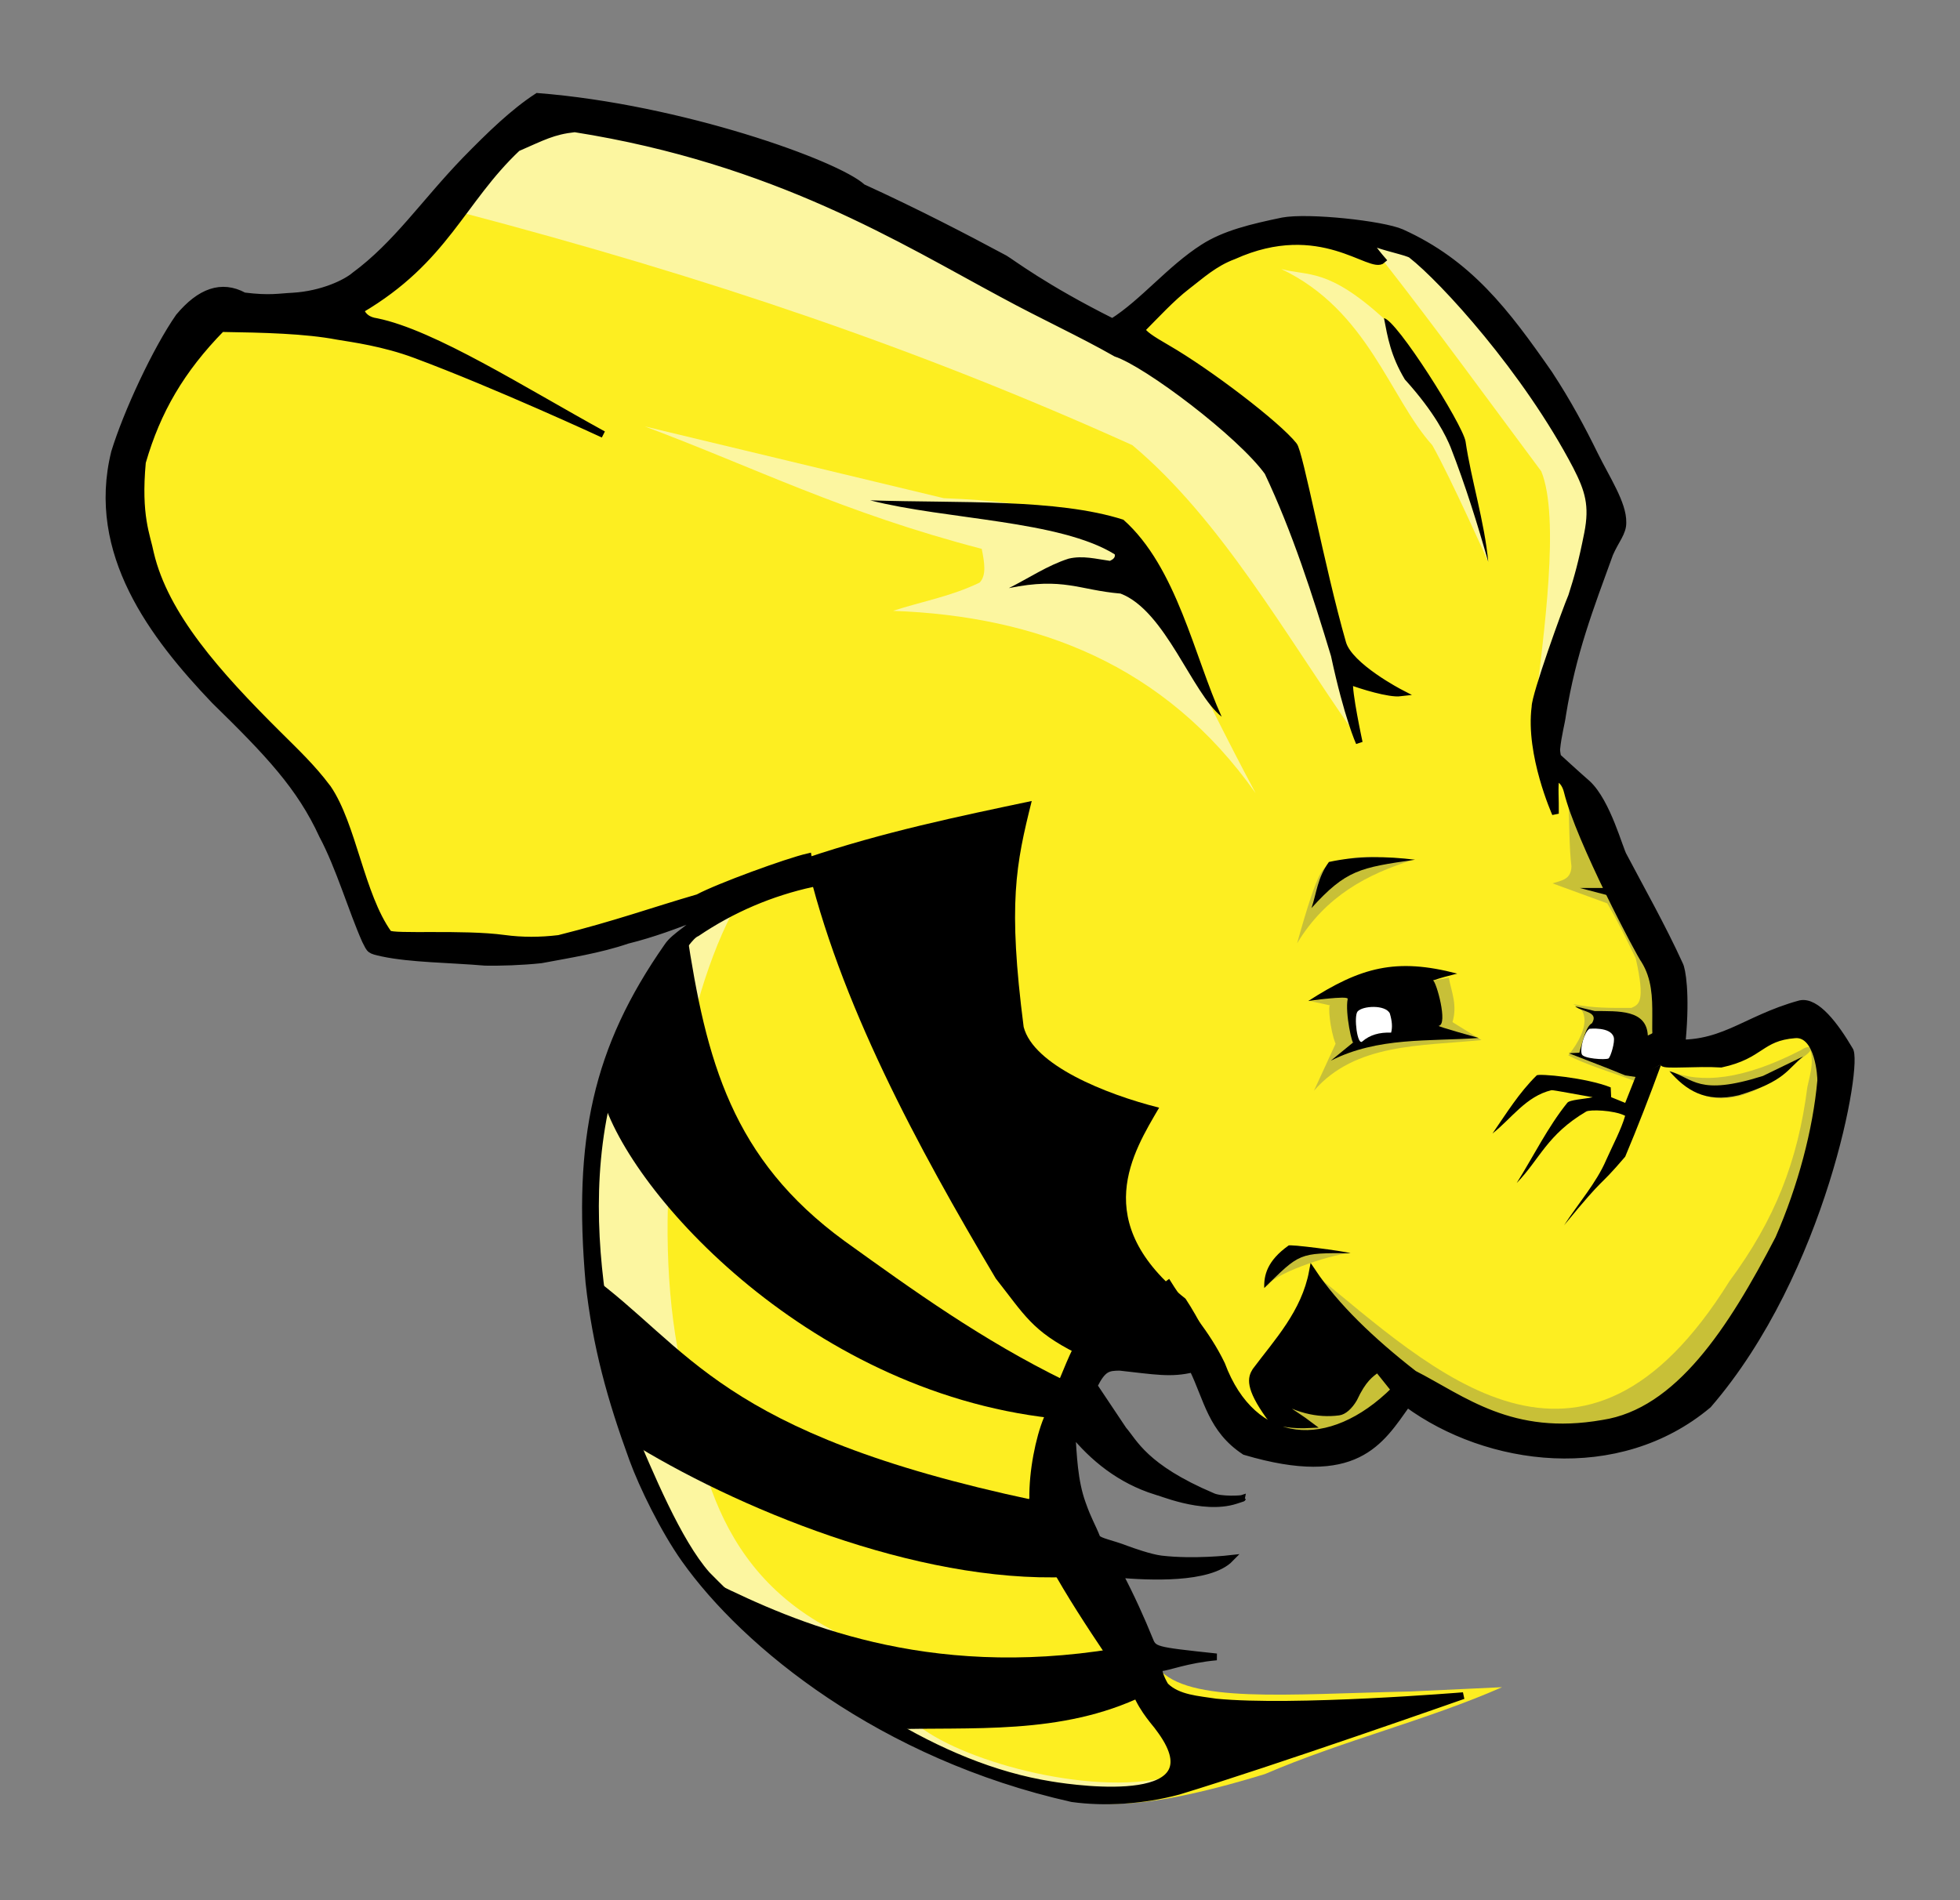 <svg width="33" height="32" viewBox="0 0 33 32" fill="none" xmlns="http://www.w3.org/2000/svg">
<rect x="0" y="0" width="33" height="32" fill="#808080" stroke="none"/>
<path fill-rule="evenodd" clip-rule="evenodd" d="M18.622 5.617C18.364 4.913 9.515 1.472 9.402 1.85C7.777 2.274 7.115 4.147 5.998 5.333L3.515 5.191C2.422 6.597 1.848 8.034 2.239 9.527C3.64 11.426 5.267 13.042 6.281 15.427C6.361 16.551 11.147 15.545 12.173 15.322C10.771 16.325 9.551 17.88 10.076 22.358C10.554 24.46 10.882 26.808 15.127 29.186C15.686 29.499 16.843 29.86 17.558 30.124C18.242 30.437 19.041 30.566 21.297 29.876C22.603 29.314 24.012 28.974 25.29 28.413L23.754 28.485C21.64 28.531 20.008 28.689 19.504 28.098L17.558 24.739L18.692 22.535C20.263 22.696 20.784 23.969 22.168 24.454L23.799 23.246C28.537 26.043 30.422 21.473 30.962 17.915C30.904 16.467 27.827 18.369 28.014 17.692C28.086 16.135 26.817 14.099 25.997 12.512L26.946 8.842C27.377 8.458 24.953 4.375 22.975 3.866C21.238 3.419 18.622 5.617 18.622 5.617Z" fill="#FDEE21"/>
<path fill-rule="evenodd" clip-rule="evenodd" d="M26.405 13.418C26.422 13.813 26.42 14.292 26.458 14.591C26.452 14.819 26.281 14.828 26.139 14.876L27.061 15.213C27.244 15.521 27.391 15.829 27.54 16.137C27.712 16.895 27.584 16.917 27.469 16.973C27.134 16.976 26.801 16.977 26.489 16.91C26.629 16.984 26.66 17.038 26.674 17.132C26.701 17.306 26.59 17.544 26.405 17.772C26.678 17.924 27.175 18.072 27.544 18.212L27.965 17.275C27.775 15.898 27.196 14.628 26.405 13.418Z" fill="#C8C037"/>
<path fill-rule="evenodd" clip-rule="evenodd" d="M28.126 18.038C28.637 18.251 29.344 18.189 30.323 17.684C30.469 17.58 30.604 17.642 30.344 17.813C29.059 18.965 28.444 18.389 28.126 18.038Z" fill="#C8C037"/>
<path fill-rule="evenodd" clip-rule="evenodd" d="M30.421 17.533C30.573 17.823 30.481 18.06 30.43 18.306C30.271 19.555 29.882 20.543 29.118 21.576C26.633 25.571 24.124 23.071 22.123 21.444L21.296 23.517C21.252 23.699 21.07 23.841 22.362 24.41L23.678 23.48C28.699 27.3 32.256 18.133 30.421 17.533L30.421 17.533Z" fill="#C8C037"/>
<path fill-rule="evenodd" clip-rule="evenodd" d="M22.729 21.103C22.39 21.127 21.382 21.47 21.337 21.669L21.801 20.977L22.729 21.103Z" fill="#C8C037"/>
<path fill-rule="evenodd" clip-rule="evenodd" d="M22.07 16.866C22.132 16.866 22.43 16.946 22.398 16.928C22.353 16.903 22.393 17.346 22.487 17.577L22.123 18.368C22.82 17.565 23.921 17.618 24.943 17.515L24.455 17.213C24.54 16.93 24.44 16.707 24.393 16.466L22.07 16.866Z" fill="#C8C037"/>
<path fill-rule="evenodd" clip-rule="evenodd" d="M23.781 14.485C23.034 14.714 22.319 15.088 21.839 15.886C22.205 14.571 22.28 14.621 22.398 14.556C22.91 14.327 23.33 14.47 23.781 14.485V14.485Z" fill="#C8C037"/>
<path fill-rule="evenodd" clip-rule="evenodd" d="M19.792 29.892C18.889 30.889 16.873 29.817 15.199 29.27C10.946 26.566 10.115 24.02 10.058 21.522C9.839 17.945 10.938 15.866 12.327 15.373C11.408 17.146 10.979 20.329 11.405 22.695C11.749 24.012 11.757 26.232 13.959 27.421C15.038 28.028 14.746 28.501 15.475 29.07C16.275 29.693 18.503 30.285 19.792 29.892H19.792Z" fill="#FCF6A0"/>
<path fill-rule="evenodd" clip-rule="evenodd" d="M21.141 13.358C19.612 11.19 17.461 10.376 15.036 10.287C15.522 10.128 16.008 10.046 16.494 9.811C16.613 9.686 16.574 9.466 16.529 9.243C14.194 8.633 12.721 7.88 10.856 7.181L15.891 8.39C19.292 8.519 19 9.358 21.141 13.358L21.141 13.358Z" fill="#FCF6A0"/>
<path fill-rule="evenodd" clip-rule="evenodd" d="M22.779 12.313C21.648 10.699 20.552 8.741 19.064 7.496C15.473 5.875 11.92 4.671 7.756 3.575L9.085 1.866C13.503 2.875 17.654 4.563 21.371 7.345C22 8.935 22.419 10.528 22.778 12.312L22.779 12.313Z" fill="#FCF6A0"/>
<path fill-rule="evenodd" clip-rule="evenodd" d="M25.057 9.462C25.057 9.462 24.423 8.04 24.115 7.497C23.399 6.704 23.037 5.227 21.572 4.53C22.035 4.655 22.353 4.506 23.299 5.364L24.789 8.192L25.057 9.462Z" fill="#FCF6A0"/>
<path fill-rule="evenodd" clip-rule="evenodd" d="M25.845 11.924C25.991 10.693 26.269 8.717 25.95 7.937C25.064 6.748 24.172 5.519 23.279 4.379C23.132 4.241 23.025 4.054 22.909 3.909C24.164 4.234 25.474 5.106 27.24 8.551L25.845 11.924Z" fill="#FCF6A0"/>
<path fill-rule="evenodd" clip-rule="evenodd" d="M20.569 12.07C20.069 11.676 19.624 10.285 18.866 9.996C18.165 9.937 17.908 9.716 16.986 9.904C17.32 9.737 17.636 9.522 17.992 9.408C18.232 9.351 18.458 9.414 18.688 9.445C18.744 9.419 18.782 9.385 18.768 9.335C17.84 8.761 15.936 8.753 14.651 8.426C16.142 8.476 17.793 8.393 18.914 8.752C19.815 9.552 20.108 11.059 20.569 12.07V12.07Z" fill="black"/>
<path fill-rule="evenodd" clip-rule="evenodd" d="M23.302 5.359C23.509 5.378 24.623 7.14 24.675 7.433C24.768 8.073 24.996 8.792 25.057 9.462C24.874 8.819 24.674 8.176 24.424 7.533C24.351 7.356 24.166 6.956 23.653 6.39C23.414 5.991 23.363 5.677 23.302 5.359V5.359Z" fill="black"/>
<path fill-rule="evenodd" clip-rule="evenodd" d="M27.076 14.954H26.599L27.126 15.092L27.076 14.954Z" fill="black"/>
<path fill-rule="evenodd" clip-rule="evenodd" d="M23.825 14.478C23.346 14.419 22.854 14.411 22.375 14.516C22.18 14.779 22.167 15.046 22.081 15.292C22.664 14.65 22.895 14.611 23.825 14.478Z" fill="black"/>
<path fill-rule="evenodd" clip-rule="evenodd" d="M30.359 17.791C30.092 18.003 30.066 18.204 29.278 18.444C28.703 18.58 28.378 18.349 28.107 18.039C28.518 18.157 28.583 18.467 29.683 18.119L30.359 17.791Z" fill="black"/>
<path fill-rule="evenodd" clip-rule="evenodd" d="M27.97 17.924C27.778 18.451 27.571 18.985 27.363 19.479C26.866 20.061 27.078 19.729 26.334 20.634C26.572 20.267 26.882 19.914 27.044 19.532C27.157 19.28 27.299 19.013 27.362 18.79C27.165 18.691 26.761 18.684 26.706 18.719C26.045 19.109 25.926 19.521 25.536 19.923C25.819 19.472 26.06 18.979 26.387 18.573C26.425 18.52 26.667 18.51 26.816 18.478C26.585 18.439 26.156 18.355 26.122 18.359C25.69 18.463 25.449 18.838 25.129 19.088C25.362 18.751 25.577 18.4 25.873 18.11C25.903 18.076 26.704 18.146 27.119 18.312L27.127 18.477L27.363 18.573L27.54 18.128L27.97 17.924Z" fill="black"/>
<path fill-rule="evenodd" clip-rule="evenodd" d="M22.739 21.105C22.633 21.069 21.694 20.948 21.694 20.976C21.333 21.233 21.278 21.479 21.286 21.691C21.886 21.101 21.863 21.099 22.74 21.105H22.739Z" fill="black"/>
<path fill-rule="evenodd" clip-rule="evenodd" d="M22.026 16.858C22.026 16.858 22.704 16.759 22.691 16.822C22.642 17.058 22.774 17.631 22.788 17.551L22.407 17.862C23.205 17.46 24.046 17.541 24.898 17.48C24.898 17.48 24.181 17.282 24.224 17.275C24.384 17.253 24.182 16.527 24.127 16.511C24.263 16.465 24.397 16.43 24.535 16.396C23.508 16.127 22.915 16.285 22.026 16.858Z" fill="black"/>
<path fill-rule="evenodd" clip-rule="evenodd" d="M27.895 17.364L27.744 17.439C27.723 16.998 27.248 17.03 26.849 17.026L26.52 16.946C26.62 17.039 26.928 17.031 26.804 17.231C26.7 17.287 26.651 17.527 26.591 17.728L26.414 17.737C26.727 17.86 27.018 17.967 27.363 18.11L27.567 18.141L28.054 17.879L27.895 17.364Z" fill="black"/>
<path fill-rule="evenodd" clip-rule="evenodd" d="M23.4 17.066C23.324 16.915 22.94 16.937 22.857 17.034C22.79 17.114 22.853 17.623 22.939 17.537C23.064 17.428 23.227 17.382 23.422 17.39C23.447 17.297 23.438 17.195 23.4 17.066Z" fill="white"/>
<path fill-rule="evenodd" clip-rule="evenodd" d="M27.082 17.825C27.118 17.799 27.195 17.543 27.17 17.467C27.119 17.287 26.762 17.325 26.762 17.325C26.675 17.376 26.599 17.657 26.631 17.75C26.646 17.828 27.025 17.853 27.082 17.825Z" fill="white"/>
<path fill-rule="evenodd" clip-rule="evenodd" d="M11.814 26.635L12.039 26.657C13.377 27.314 15.578 28.287 18.765 27.764L19.265 28.551C17.862 29.233 16.352 29.076 14.937 29.124L11.814 26.635Z" fill="black"/>
<path fill-rule="evenodd" clip-rule="evenodd" d="M9.894 21.445L10.564 24.257C12.357 25.378 15.42 26.662 17.974 26.558L17.41 25.264C12.08 24.132 11.629 22.701 9.894 21.445L9.894 21.445Z" fill="black"/>
<path fill-rule="evenodd" clip-rule="evenodd" d="M11.561 15.685C11.888 17.864 12.325 19.517 14.22 20.9C15.381 21.735 16.534 22.567 17.936 23.253C17.936 23.253 17.813 23.893 17.71 23.882C13.538 23.418 10.483 19.959 10.113 18.378C10.471 17.166 10.986 16.409 11.561 15.685H11.561Z" fill="black"/>
<path fill-rule="evenodd" clip-rule="evenodd" d="M13.567 14.451C14.123 16.866 15.448 19.312 16.766 21.531C17.249 22.144 17.376 22.414 18.12 22.788C19.127 23.106 19.838 23.025 20.569 22.977C20.369 22.607 20.191 22.219 19.961 21.871C18.325 20.578 19.081 19.4 19.516 18.654C18.606 18.424 17.401 17.936 17.235 17.294C16.968 15.216 17.104 14.557 17.371 13.489C16.139 13.749 14.891 14.006 13.567 14.451H13.567Z" fill="black"/>
<path fill-rule="evenodd" clip-rule="evenodd" d="M9.049 1.624C8.644 1.888 8.254 2.266 7.834 2.696C7.139 3.416 6.677 4.118 5.969 4.639C5.827 4.761 5.43 4.957 4.93 4.987C4.695 4.998 4.542 5.037 4.109 4.983C3.728 4.776 3.366 4.911 3.012 5.334C2.624 5.891 2.133 6.95 1.929 7.616C1.508 9.316 2.581 10.716 3.61 11.796C4.525 12.69 5.053 13.249 5.429 14.068C5.713 14.6 5.924 15.329 6.152 15.841C6.235 16.003 6.217 16.002 6.439 16.051C6.917 16.153 7.581 16.154 8.171 16.205C8.427 16.209 8.778 16.199 9.11 16.164C9.568 16.078 10.107 15.993 10.558 15.837C10.999 15.728 11.392 15.578 11.746 15.44C11.7 15.595 11.363 15.744 11.236 15.94C10.036 17.658 9.707 19.187 9.916 21.599C10.034 22.669 10.28 23.555 10.65 24.569C10.819 25.033 11.18 25.768 11.525 26.256C12.553 27.708 14.851 29.572 18.051 30.29C18.609 30.366 19.243 30.326 19.838 30.167C21.418 29.688 24.636 28.556 24.636 28.556C24.636 28.556 21.779 28.792 20.471 28.663C20.168 28.616 19.834 28.599 19.623 28.393C19.588 28.348 19.459 28.088 19.542 28.086C19.655 28.083 19.981 27.948 20.483 27.903C19.411 27.788 19.426 27.789 19.348 27.594C19.226 27.291 19.04 26.876 18.848 26.514C19.319 26.553 20.362 26.612 20.716 26.247C20.716 26.247 20.099 26.318 19.553 26.254C19.37 26.233 19.056 26.121 18.962 26.086C18.718 25.991 18.516 25.961 18.469 25.899C18.384 25.683 18.326 25.61 18.224 25.32C18.085 24.936 18.074 24.508 18.047 24.116C18.404 24.556 18.859 24.926 19.461 25.115C19.468 25.099 20.241 25.451 20.803 25.27L20.919 25.232C20.919 25.243 20.547 25.265 20.411 25.197C19.269 24.712 19.097 24.287 18.913 24.076L18.42 23.338C18.57 23.039 18.654 23.027 18.853 23.025C19.454 23.091 19.715 23.143 20.081 23.054C20.328 23.563 20.395 24.075 20.958 24.445C22.832 25.001 23.239 24.279 23.693 23.642C25.041 24.631 27.237 24.937 28.761 23.659C30.699 21.416 31.313 17.881 31.141 17.679C30.899 17.268 30.581 16.845 30.309 16.903C29.337 17.169 28.978 17.662 28.015 17.549C28.13 17.543 28.323 17.54 28.324 17.529C28.399 16.713 28.318 16.319 28.283 16.251C27.99 15.606 27.606 14.928 27.339 14.419C27.27 14.314 27.067 13.513 26.728 13.197C26.583 13.072 26.226 12.745 26.226 12.745L26.196 13.093C26.196 13.093 26.335 13.114 26.388 13.33C26.589 14.148 27.613 16.082 27.688 16.175C28.05 16.76 27.724 17.49 28 17.899C28.027 17.951 28.563 17.894 28.978 17.92C29.661 17.773 29.632 17.472 30.223 17.426C30.62 17.396 30.66 18.143 30.655 18.2C30.581 19.025 30.33 19.983 29.946 20.859C29.148 22.396 28.255 23.776 26.987 23.969C25.442 24.239 24.638 23.563 23.8 23.133L23.48 23.406C22.391 24.491 21.098 24.394 20.569 22.977C20.305 22.428 19.962 22.091 19.669 21.619L18.111 22.741C17.981 23.008 17.822 23.427 17.628 23.895C17.493 24.221 17.38 24.78 17.388 25.245C17.188 25.585 18.079 26.965 18.643 27.804C18.809 28.052 19.119 28.485 19.129 28.512C19.241 28.801 19.486 29.057 19.501 29.088C20.546 30.452 18.181 30.138 17.693 30.056C16.73 29.902 15.787 29.5 14.901 28.961C14.85 28.93 14.799 28.899 14.748 28.866C13.695 28.203 12.726 27.355 11.902 26.517C11.411 25.96 10.944 24.821 10.598 24.012C10.081 22.07 9.338 18.702 11.35 16.15C11.478 16.004 11.616 15.761 11.733 15.713C12.331 15.309 12.98 15.033 13.678 14.88L13.607 14.428C13.259 14.507 12.085 14.936 11.753 15.116C10.998 15.335 10.372 15.563 9.41 15.804C9.097 15.842 8.789 15.843 8.489 15.802C7.797 15.708 6.618 15.792 6.542 15.722C6.074 15.069 5.946 13.898 5.518 13.271L5.513 13.265L5.508 13.259C5.258 12.924 4.968 12.651 4.682 12.366C3.657 11.348 2.78 10.364 2.534 9.321C2.473 9.013 2.314 8.694 2.398 7.783L2.4 7.778L2.401 7.774C2.648 6.922 3.049 6.228 3.73 5.533C4.438 5.544 5.139 5.56 5.685 5.664C5.936 5.706 6.457 5.774 6.995 5.975C8.357 6.482 10.157 7.316 10.157 7.316C8.806 6.574 7.295 5.611 6.341 5.416C6.199 5.396 6.112 5.332 6.07 5.219C7.505 4.375 7.767 3.383 8.711 2.493C9.142 2.305 9.31 2.209 9.677 2.169C13.066 2.705 15.2 4.055 16.887 4.958C17.572 5.33 18.195 5.612 18.79 5.951C19.311 6.123 20.884 7.311 21.345 7.951C21.812 8.938 22.154 10.005 22.465 11.034C22.689 12.081 22.885 12.506 22.885 12.506C22.885 12.506 22.695 11.63 22.726 11.473C22.923 11.547 23.388 11.692 23.581 11.669C23.581 11.669 22.72 11.224 22.607 10.83C22.245 9.568 21.881 7.602 21.783 7.499C21.507 7.152 20.356 6.271 19.65 5.863C19.383 5.709 19.238 5.613 19.227 5.545C19.453 5.317 19.731 5.016 19.981 4.824C20.221 4.641 20.439 4.434 20.772 4.31C22.239 3.649 23.078 4.564 23.277 4.379C23.277 4.379 22.962 4.017 23.102 4.077C23.245 4.154 23.713 4.246 23.764 4.294C24.299 4.712 25.697 6.241 26.539 7.853C26.742 8.249 26.824 8.509 26.73 8.984C26.636 9.461 26.563 9.722 26.461 10.04C26.368 10.253 25.843 11.708 25.845 11.904C25.74 12.703 26.188 13.702 26.188 13.702C26.192 13.431 26.171 13.286 26.196 13.092L26.226 12.745C26.226 12.745 26.207 12.653 26.21 12.617C26.233 12.377 26.292 12.175 26.309 12.038C26.478 10.995 26.77 10.244 27.102 9.329C27.201 9.098 27.33 8.97 27.324 8.794C27.329 8.482 27.05 8.063 26.848 7.654C26.645 7.24 26.401 6.779 26.082 6.294C25.354 5.247 24.733 4.428 23.597 3.915C23.279 3.775 22.027 3.639 21.595 3.72C21.071 3.829 20.62 3.937 20.261 4.167C19.695 4.529 19.251 5.09 18.73 5.42C17.577 4.844 17.02 4.412 16.916 4.353C16.231 3.985 15.408 3.559 14.523 3.155C14.098 2.759 11.463 1.813 9.049 1.624L9.049 1.624ZM23.8 23.132C23.089 22.577 22.491 22.005 22.097 21.416C21.968 22.108 21.501 22.602 21.139 23.087C21.067 23.201 21.016 23.356 21.37 23.85C21.465 23.982 21.81 24.005 22.043 23.993C21.806 23.813 21.445 23.624 21.387 23.459C21.805 23.743 22.191 23.825 22.54 23.779C22.62 23.77 22.719 23.686 22.795 23.555C22.951 23.221 23.073 23.141 23.196 23.051L23.48 23.406L23.8 23.132Z" fill="black" stroke="black" stroke-width="0.114"/>
</svg>
